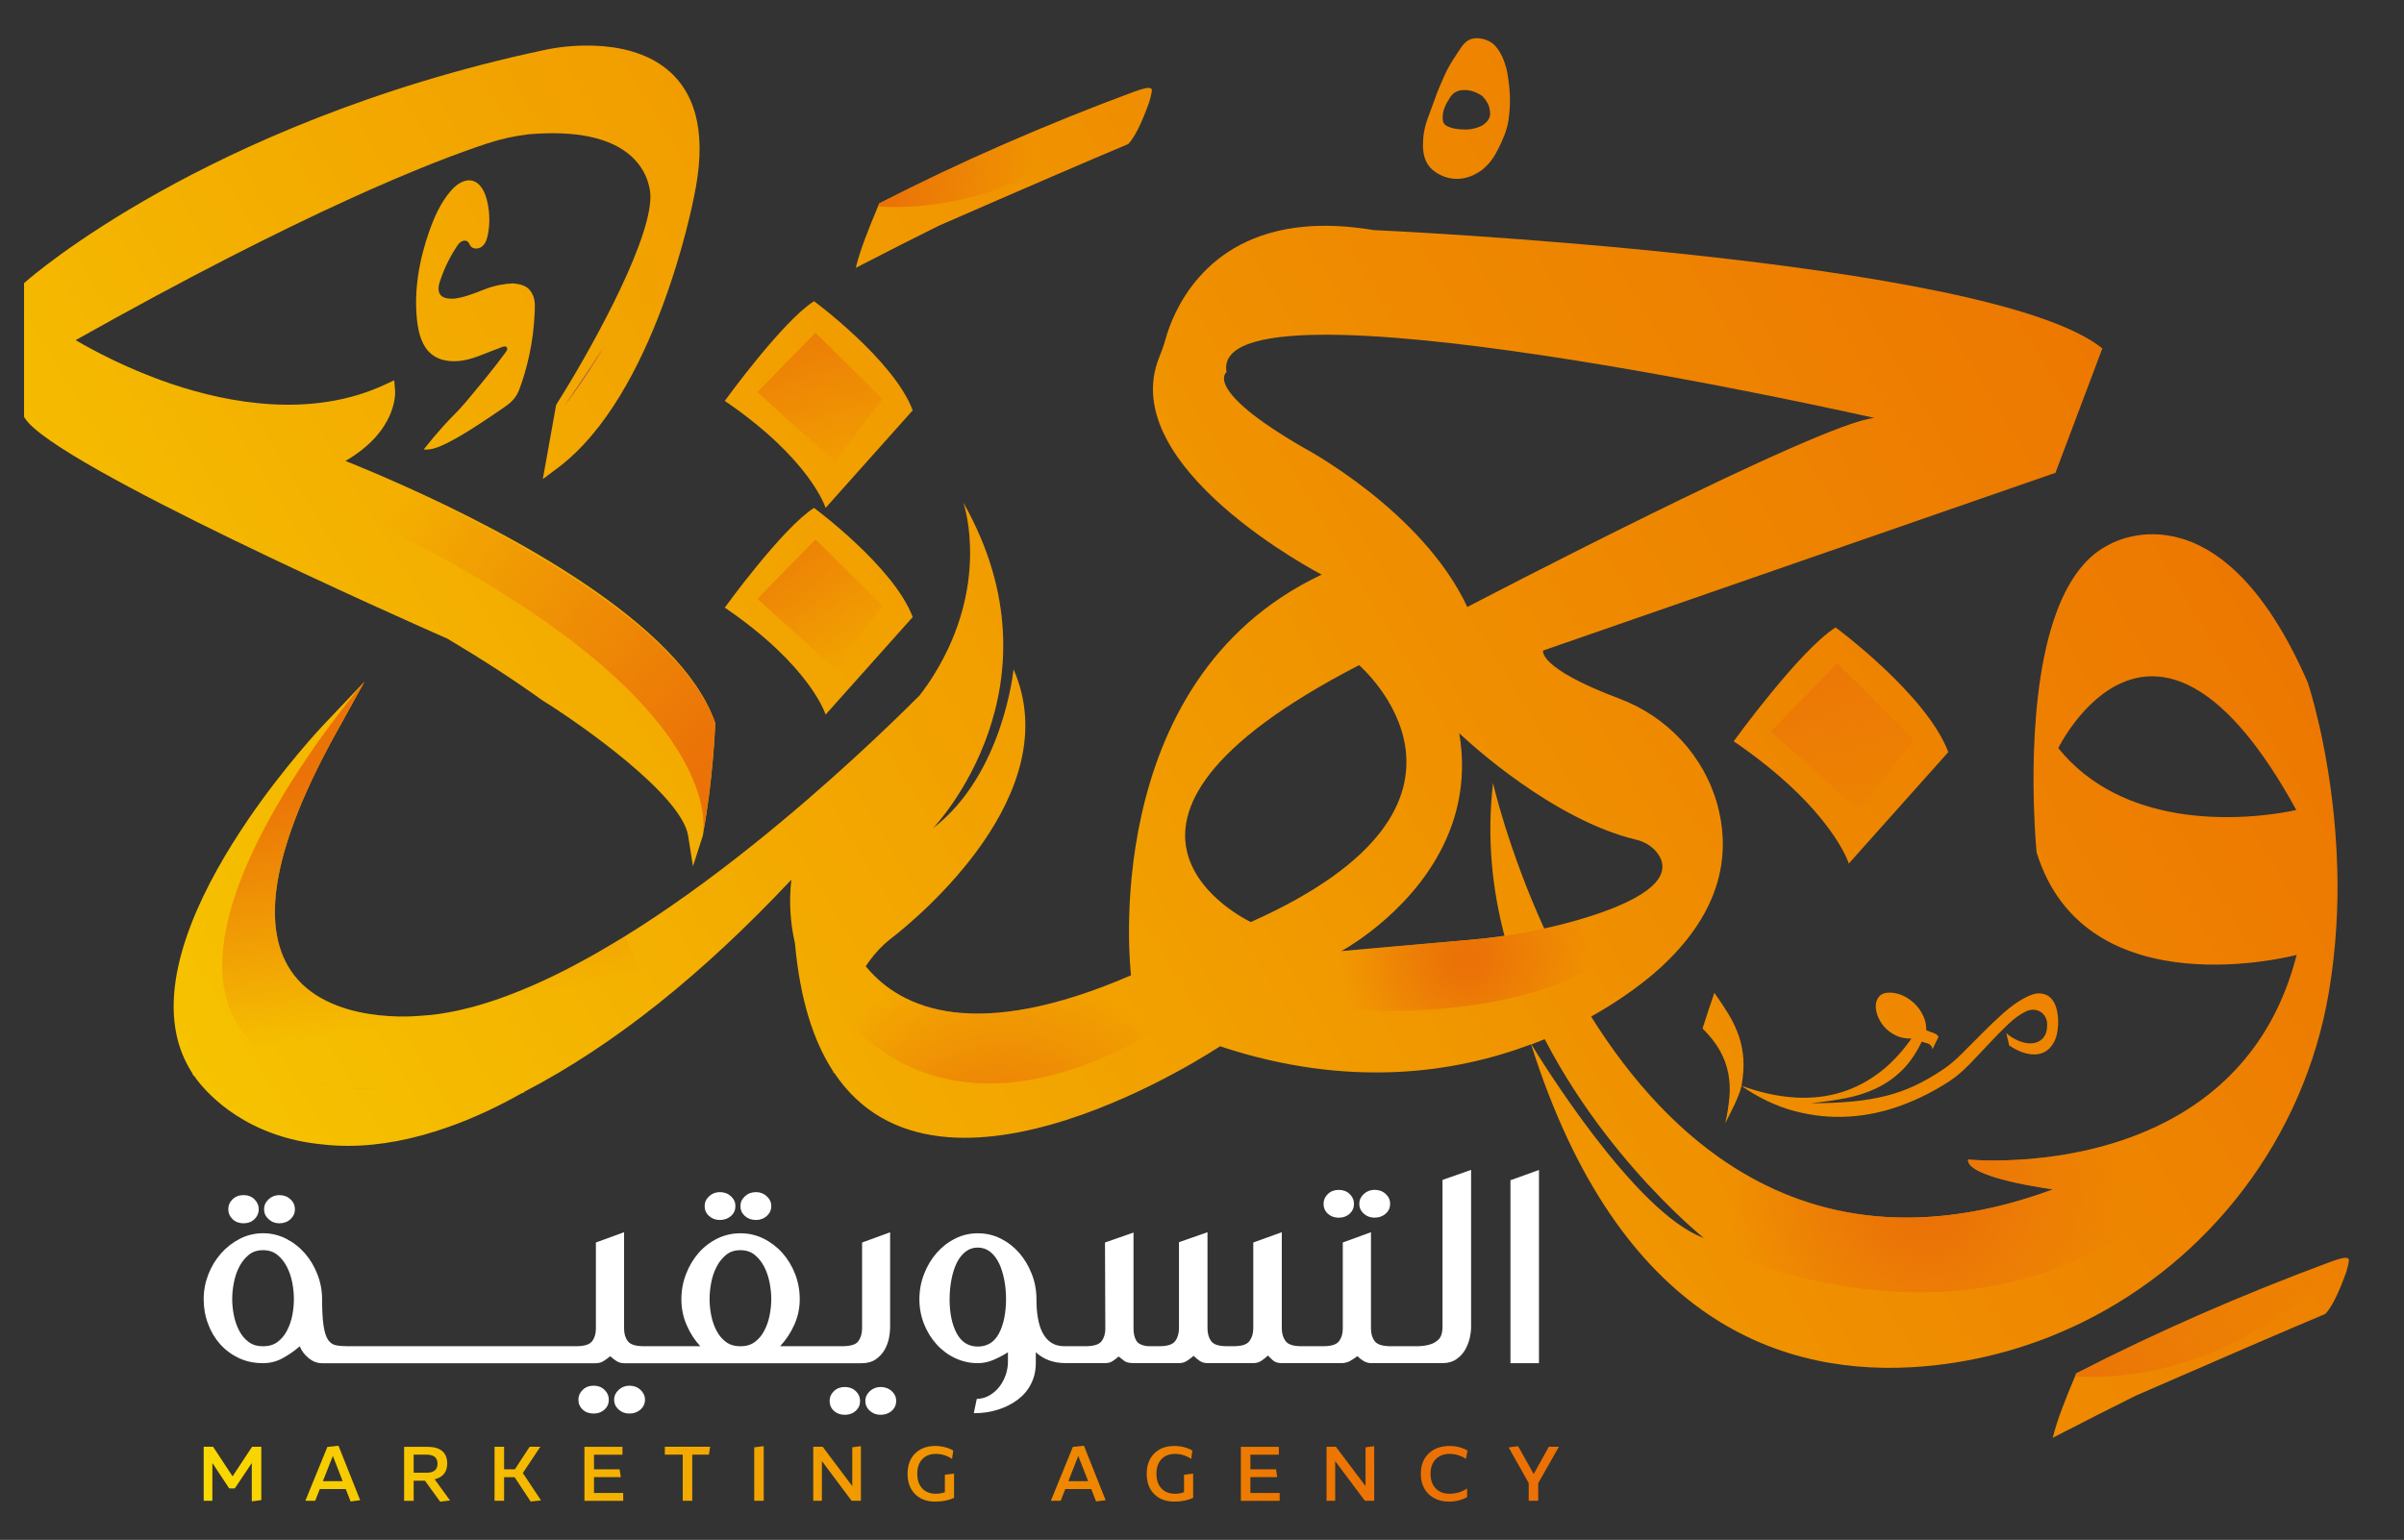 <?xml version="1.0" encoding="utf-8"?>
<!-- Generator: Adobe Illustrator 25.0.0, SVG Export Plug-In . SVG Version: 6.00 Build 0)  -->
<svg version="1.1" id="Layer_1" xmlns="http://www.w3.org/2000/svg" xmlns:xlink="http://www.w3.org/1999/xlink" x="0px" y="0px"
	 viewBox="0 0 442.6 283.6" style="enable-background:new 0 0 442.6 283.6;" xml:space="preserve">
<rect x="0" y="0" width="442.6" height="283.6" fill="#333333" stroke="none"/>
<style type="text/css">
	.st0{fill:url(#SVGID_1_);}
	.st1{fill:url(#SVGID_2_);}
	.st2{fill:url(#SVGID_3_);}
	.st3{fill:url(#SVGID_4_);}
	.st4{fill:url(#SVGID_5_);}
	.st5{fill:url(#SVGID_6_);}
	.st6{fill:url(#SVGID_7_);}
	.st7{fill:url(#SVGID_8_);}
	.st8{fill:url(#SVGID_9_);}
	.st9{fill:url(#SVGID_10_);}
	.st10{fill:url(#SVGID_11_);}
	.st11{fill:url(#SVGID_12_);}
	.st12{fill:#FFFFFF;}
	.st13{fill:#853B58;}
	.st14{fill:url(#SVGID_13_);}
	.st15{fill:url(#SVGID_14_);}
	.st16{fill:url(#SVGID_15_);}
	.st17{fill:url(#SVGID_16_);}
	.st18{fill:url(#SVGID_17_);}
	.st19{fill:url(#SVGID_18_);}
	.st20{fill:url(#SVGID_19_);}
	.st21{fill:url(#SVGID_20_);}
	.st22{fill:url(#SVGID_21_);}
	.st23{fill:url(#SVGID_22_);}
	.st24{fill:url(#SVGID_23_);}
	.st25{fill:url(#SVGID_24_);}
</style>
<g>
	<linearGradient id="SVGID_1_" gradientUnits="userSpaceOnUse" x1="-87.339" y1="197.516" x2="425.463" y2="-112.185">
		<stop  offset="0.031" style="stop-color:#F9D700"/>
		<stop  offset="0.102" style="stop-color:#F7CD00"/>
		<stop  offset="0.366" style="stop-color:#F3A900"/>
		<stop  offset="0.596" style="stop-color:#EF8C00"/>
		<stop  offset="0.78" style="stop-color:#ED7901"/>
		<stop  offset="0.895" style="stop-color:#EC7105"/>
	</linearGradient>
	<path class="st0" d="M99.84,128.97l0.08,0.05c7.04,4.38,25.58,17.4,26.77,24.9l0.89,5.62l1.75-5.42l0.05-0.2
		c0.01-0.05,0.02-0.1,0.03-0.15l0.05-0.11v-0.2c1.84-9.92,2.22-19.94,2.22-20.04l0.01-0.26l-0.09-0.24
		c-6.42-18.29-38.41-34.99-56.92-43.31c-4.7-2.12-8.61-3.73-11.07-4.72c9.58-5.57,9.15-12.59,9.13-12.9l-0.16-1.95l-1.77,0.82
		c-13.48,6.24-28.7,3.38-39.1-0.11c-8.15-2.74-14.69-6.29-17.78-8.11C55.96,39,79.42,29.8,89.73,26.41
		c2.49-0.82,5.04-1.38,7.59-1.68c8.77-0.74,15.13,0.62,18.92,4.06c3.29,2.98,3.5,6.61,3.51,7.31v0.06c0,0.02,0,0.04,0,0.05v0.07
		c0,0.22-0.01,0.45-0.03,0.71c-0.63,9.01-11.5,28.35-17.15,37.28l-0.19,0.35l-2.44,13.61l2.77-2.07
		c17.86-13.4,24.76-48.37,25.04-49.82c1.17-5.42,1.37-10.14,0.57-14.04c-0.95-4.66-3.3-8.22-6.97-10.59
		c-8.31-5.35-20.45-2.66-20.94-2.54c-32.16,6.81-56.39,18-71.06,26.19C13.43,44.26,5.23,51.45,4.89,51.75l-0.46,0.4v24.62l0.22,0.34
		c5.64,8.58,70.05,37.13,77.78,40.54C88.95,121.54,94.81,125.35,99.84,128.97z"/>
	<linearGradient id="SVGID_2_" gradientUnits="userSpaceOnUse" x1="-9.446" y1="326.489" x2="503.354" y2="16.789">
		<stop  offset="0.031" style="stop-color:#F9D700"/>
		<stop  offset="0.102" style="stop-color:#F7CD00"/>
		<stop  offset="0.366" style="stop-color:#F3A900"/>
		<stop  offset="0.596" style="stop-color:#EF8C00"/>
		<stop  offset="0.78" style="stop-color:#ED7901"/>
		<stop  offset="0.895" style="stop-color:#EC7105"/>
	</linearGradient>
	<path class="st1" d="M430.32,160.24c-0.06-2.47-0.19-4.85-0.37-7.13c-1.27-16.16-5.06-27.39-5.06-27.39
		c-16.52-37.97-36.8-25.3-36.8-25.3c-12.82,6.54-14,32.77-13.65,47.11c0.01,0.45,0.02,0.9,0.04,1.32c0.08,2.46,0.2,4.49,0.3,5.92
		c0.1,1.42,0.18,2.22,0.18,2.22c9.07,29.27,47.87,18.87,47.87,18.87c-0.04,0.16-0.08,0.32-0.12,0.48
		c-4.39,16.63-14.73,25.94-25.64,31.1c-16.71,7.91-34.73,6.11-34.73,6.11c-0.35,3.4,15.62,5.49,15.62,5.49
		c-0.42,0.15-0.85,0.31-1.27,0.46c-0.34,0.12-0.66,0.24-0.99,0.35c-0.16,0.05-0.32,0.11-0.48,0.16c-0.76,0.26-1.52,0.5-2.27,0.73
		c-0.34,0.1-0.68,0.21-1.02,0.31c-0.26,0.08-0.51,0.15-0.76,0.22c-0.43,0.12-0.86,0.24-1.29,0.36c-0.51,0.14-1.02,0.27-1.53,0.4
		c-0.36,0.09-0.72,0.18-1.08,0.26c-0.14,0.04-0.29,0.07-0.43,0.1c-0.38,0.09-0.76,0.18-1.14,0.25c-0.05,0.01-0.1,0.02-0.15,0.03
		c-0.35,0.07-0.69,0.14-1.03,0.21c-0.78,0.15-1.55,0.3-2.32,0.42c-0.77,0.13-1.53,0.24-2.29,0.34c-0.35,0.05-0.69,0.09-1.03,0.13
		c-0.04,0.01-0.07,0.01-0.1,0.01c-0.34,0.04-0.67,0.08-1,0.11c-0.66,0.07-1.32,0.13-1.98,0.18c-0.04,0.01-0.09,0.01-0.14,0.01
		c-0.28,0.02-0.56,0.04-0.84,0.05c-21.1,1.25-37.16-7.87-49.15-20.36c-4.91-5.11-9.12-10.79-12.73-16.55
		c2.24-1.25,4.21-2.5,5.92-3.66c4.94-3.37,7.56-6.02,7.56-6.02c10.51-9.99,11.91-19.93,10.1-28.01c-0.09-0.42-0.2-0.84-0.31-1.25
		c-2.45-9.02-9.24-16.29-18.03-19.6c-15.2-5.72-14.07-8.87-14.07-8.87l86.18-29.91l8.14-2.82l8.63-22.91
		c-20.53-16.66-134.19-21.8-134.19-21.8c-4.85-0.81-9.09-0.96-12.82-0.61h-0.01c-9.39,0.89-15.45,4.92-19.31,9.33l-0.01,0.01
		c-3.77,4.29-5.46,8.93-6.14,11.37c-0.31,1.11-0.69,2.2-1.13,3.26c-8.32,20.3,29.88,40.1,29.88,40.1
		c-41.65,19.63-35.1,73.79-35.1,73.79c-0.02,0.01-0.04,0.02-0.06,0.03c-28.48,12.31-42.13,6.23-48.61-1.49
		c-0.05-0.07-0.11-0.14-0.17-0.2c0-0.01,0-0.01,0-0.01c0.98-1.49,2.14-2.89,3.48-4.12c0.46-0.42,0.94-0.8,1.43-1.18
		c4.63-3.61,32.34-26.48,22.3-49.39c0,0-1.86,19.32-14.81,29.26c0.54-0.57,24.67-26.2,5.58-59.94c0.28,0.86,4.82,15.27-5.49,31.8
		c-0.8,1.28-1.66,2.51-2.58,3.7c-5.37,5.38-16.69,16.32-30.54,27.41c-8.34,6.68-16.28,12.35-23.74,16.96
		c-0.21,0.13-0.42,0.26-0.63,0.38c-0.45,0.28-0.9,0.55-1.34,0.81c-0.44,0.27-0.89,0.53-1.33,0.79c-0.44,0.26-0.88,0.52-1.32,0.77
		c-0.44,0.25-0.88,0.5-1.31,0.75c-0.32,0.18-0.65,0.36-0.97,0.54c-0.97,0.53-1.93,1.05-2.88,1.55c-0.42,0.22-0.85,0.43-1.26,0.65
		c-0.42,0.21-0.84,0.42-1.25,0.63c-0.42,0.21-0.83,0.41-1.24,0.6c-0.41,0.2-0.82,0.39-1.23,0.58c-0.49,0.23-0.99,0.46-1.47,0.67
		c-0.36,0.16-0.71,0.31-1.05,0.46c-1.47,0.64-2.92,1.22-4.33,1.75c-0.39,0.15-0.77,0.29-1.16,0.42c-0.38,0.14-0.77,0.27-1.14,0.4
		c-2.3,0.78-4.52,1.4-6.65,1.87c-0.28,0.07-0.56,0.12-0.84,0.18c-0.76,0.15-1.51,0.29-2.25,0.4c-0.2,0.03-0.4,0.06-0.59,0.09
		c-0.23,0.03-0.46,0.07-0.68,0.09c-0.16,0.02-0.33,0.04-0.49,0.06c-0.31,0.04-0.63,0.07-0.93,0.09h-0.02
		c-0.4,0.04-0.8,0.07-1.19,0.09H77.4c-0.17,0.02-17.07,1.85-23.86-8.32c-5.79-8.65-2.98-23.4,8.36-43.82l1.03-1.86
		c0.01-0.01,0.01-0.01,0.01-0.01l2.45-4.43l1.7-3.07l-7.37,7.77c-0.66,0.69-7.33,7.8-13.97,17.51c-0.01,0.01-0.01,0.01-0.01,0.02
		c-7.95,11.65-15.85,27.03-13.27,39.58c0.51,2.47,1.43,4.83,2.83,7.04c0.06,0.09,0.11,0.18,0.17,0.26v0.16l0.31,0.3
		c0.84,1.24,6.52,9.06,18.8,11.81c1.52,0.34,3.13,0.6,4.85,0.76c1.52,0.18,3.07,0.26,4.65,0.26c5.82,0,12.07-1.18,18.64-3.53
		c0.05-0.01,0.12-0.03,0.19-0.07c4.31-1.54,8.76-3.6,13.23-6.14l0.2-0.01l0.25-0.24c8.2-4.26,16.44-9.7,24.72-16.29
		c8.1-6.47,16.24-14.06,24.38-22.73c-0.44,3.87-0.23,7.82,0.67,11.69c0.93,10.42,3.43,18.07,7.01,23.56l0.15,0.5
		c0,0,0.01-0.09,0.01-0.26c0,0,0,0,0.01,0c19.69,29.65,71.08-4.82,71.08-4.82c11.82,3.92,22.6,5.15,32.18,4.75
		c9.64-0.4,18.06-2.46,25.09-5.11c16.21,51.3,46.6,61.53,72.4,59.3c10.28-0.89,20.05-3.68,28.94-8.03
		c23.53-11.49,40.96-33.9,45.53-60.82c0.68-4.03,1.12-8,1.36-11.84C430.36,167.27,430.41,163.68,430.32,160.24z M298.3,153.82
		c0.98,0.32,1.97,0.59,2.95,0.83c1.47,0.35,2.82,1.13,3.77,2.31c1.77,2.19,2.4,5.92-7.27,9.97c-1.55,0.65-3.37,1.31-5.5,1.98
		c-0.28,0.09-0.57,0.18-0.86,0.26c-0.37,0.11-0.75,0.23-1.15,0.34c-0.07,0.02-0.15,0.04-0.22,0.06c-0.94,0.27-1.9,0.52-2.85,0.76
		c-0.48,0.12-0.96,0.24-1.43,0.35c-0.48,0.11-0.96,0.22-1.44,0.32c-6.71-14.75-9.42-26.8-9.42-26.8
		c-1.16,9.99-0.18,19.44,2.11,28.14c-0.52,0.08-1.04,0.15-1.57,0.22c-0.52,0.07-1.04,0.13-1.57,0.19c-0.41,0.05-0.82,0.09-1.23,0.14
		c-0.64,0.07-1.27,0.13-1.91,0.19l-18.69,1.63l-5.08,0.45l0.07-0.03c0.02-0.01,0.05-0.03,0.09-0.05c0.25-0.14,0.81-0.46,1.58-0.95
		l0.01-0.01c0.91-0.58,2.13-1.41,3.52-2.47c7.39-5.65,19.62-18.05,16.45-36.63C268.66,135.04,283.09,148.93,298.3,153.82z
		 M239.81,82.34c-18.45-10.71-13.99-13.8-13.99-13.8c-3.57-19.45,119.31,8.44,119.31,8.44c-9.52,0.59-74.98,34.81-74.98,34.81
		C261.82,93.94,239.81,82.34,239.81,82.34z M250.22,122.5c0,0,29.46,25.29-19.93,47.31C230.29,169.81,192.63,152.23,250.22,122.5z
		 M281.95,192.35c0.84-0.32,1.65-0.64,2.45-0.97c6.74,13.01,15.46,23.22,21.64,29.51c2.83,2.9,5.13,4.96,6.44,6.09
		c0.71,0.62,1.13,0.96,1.19,1.01C300.99,223.38,283.44,194.8,281.95,192.35z M400.77,149.75c-0.01,0-0.02-0.01-0.03-0.01
		c-7.68-1.31-15.85-4.61-21.79-11.96c0,0,17.65-36.31,43.82,11.39c0,0-6.76,1.64-15.42,1.26
		C405.24,150.34,403.03,150.13,400.77,149.75z"/>
	<linearGradient id="SVGID_3_" gradientUnits="userSpaceOnUse" x1="-61.246" y1="240.721" x2="451.556" y2="-68.98">
		<stop  offset="0.031" style="stop-color:#F9D700"/>
		<stop  offset="0.102" style="stop-color:#F7CD00"/>
		<stop  offset="0.366" style="stop-color:#F3A900"/>
		<stop  offset="0.596" style="stop-color:#EF8C00"/>
		<stop  offset="0.78" style="stop-color:#ED7901"/>
		<stop  offset="0.895" style="stop-color:#EC7105"/>
	</linearGradient>
	<path class="st2" d="M152,131.61l16.04-17.97c-3.48-9.28-18.17-20.1-18.17-20.1c-5.8,3.67-16.43,18.36-16.43,18.36
		C149.3,122.72,152,131.61,152,131.61z"/>
	<linearGradient id="SVGID_4_" gradientUnits="userSpaceOnUse" x1="-78.093" y1="212.826" x2="434.709" y2="-96.876">
		<stop  offset="0.031" style="stop-color:#F9D700"/>
		<stop  offset="0.102" style="stop-color:#F7CD00"/>
		<stop  offset="0.366" style="stop-color:#F3A900"/>
		<stop  offset="0.596" style="stop-color:#EF8C00"/>
		<stop  offset="0.78" style="stop-color:#ED7901"/>
		<stop  offset="0.895" style="stop-color:#EC7105"/>
	</linearGradient>
	<path class="st3" d="M152,93.54l16.04-17.97c-3.48-9.28-18.17-20.1-18.17-20.1c-5.8,3.67-16.43,18.36-16.43,18.36
		C149.3,84.65,152,93.54,152,93.54z"/>
	<linearGradient id="SVGID_5_" gradientUnits="userSpaceOnUse" x1="1.350390e-03" y1="342.134" x2="512.804" y2="32.433">
		<stop  offset="0.031" style="stop-color:#F9D700"/>
		<stop  offset="0.102" style="stop-color:#F7CD00"/>
		<stop  offset="0.366" style="stop-color:#F3A900"/>
		<stop  offset="0.596" style="stop-color:#EF8C00"/>
		<stop  offset="0.78" style="stop-color:#ED7901"/>
		<stop  offset="0.895" style="stop-color:#EC7105"/>
	</linearGradient>
	<path class="st4" d="M340.38,159.04l18.32-20.53c-3.97-10.59-20.75-22.96-20.75-22.96c-6.62,4.19-18.76,20.97-18.76,20.97
		C337.29,148.89,340.38,159.04,340.38,159.04z"/>
	<linearGradient id="SVGID_6_" gradientUnits="userSpaceOnUse" x1="-70.248" y1="225.839" x2="442.569" y2="-83.871">
		<stop  offset="0.031" style="stop-color:#F9D700"/>
		<stop  offset="0.102" style="stop-color:#F7CD00"/>
		<stop  offset="0.366" style="stop-color:#F3A900"/>
		<stop  offset="0.596" style="stop-color:#EF8C00"/>
		<stop  offset="0.78" style="stop-color:#ED7901"/>
		<stop  offset="0.895" style="stop-color:#EC7105"/>
	</linearGradient>
	<path class="st5" d="M277.87,15.99c-0.05-0.55-0.13-1.1-0.21-1.65c-0.08-0.56-0.15-1.12-0.3-1.67c-0.23-0.82-0.49-1.65-0.88-2.42
		c-0.43-0.86-0.96-1.71-1.74-2.3c-0.72-0.54-1.62-0.83-2.51-0.9c-0.55-0.04-1.12,0.01-1.62,0.23c-1.13,0.49-1.77,1.73-2.42,2.7
		c-0.85,1.26-1.67,2.58-2.27,3.98c-0.45,1.05-0.94,2.08-1.34,3.15c-0.58,1.58-1.16,3.17-1.74,4.75c-0.59,1.6-0.86,3.19-0.86,4.9
		c0,2.18,0.72,3.61,1.71,4.47c1,0.88,2.66,1.71,4.48,1.71s3.25-0.63,4.66-1.62c1.51-1.24,2.25-2.39,2.98-3.85
		c0.86-1.71,1.63-3.42,1.92-5.33C278.03,20.12,278.09,18.04,277.87,15.99z M272.89,23.12c-0.73,0.37-1.82,0.73-2.91,0.73
		c-0.73,0-1.82,0-2.91-0.36c-1.09-0.37-1.46-0.73-1.46-1.82c0-1.09,0.37-2.18,1.09-3.27c0.73-1.46,1.82-1.82,2.91-1.82
		s2.18,0.36,3.27,1.09c1.09,1.09,1.46,2.18,1.46,3.27C274.35,21.66,273.98,22.39,272.89,23.12z"/>
	<linearGradient id="SVGID_7_" gradientUnits="userSpaceOnUse" x1="66.394" y1="452.067" x2="579.196" y2="142.366">
		<stop  offset="0.031" style="stop-color:#F9D700"/>
		<stop  offset="0.102" style="stop-color:#F7CD00"/>
		<stop  offset="0.366" style="stop-color:#F3A900"/>
		<stop  offset="0.596" style="stop-color:#EF8C00"/>
		<stop  offset="0.78" style="stop-color:#ED7901"/>
		<stop  offset="0.895" style="stop-color:#EC7105"/>
	</linearGradient>
	<path class="st6" d="M432.2,231.73c-0.23-0.23-1.37,0-3.19,0.68c-15.97,5.93-31.7,12.77-46.75,20.52
		c-0.08,0.19-0.16,0.38-0.24,0.57h0c-1.72,4.11-3.22,7.8-4.09,11.29c6.16-3.19,11.18-5.7,15.28-7.75
		c16.19-7.07,27.82-12.08,34.89-15.05c1.14-1.14,2.51-3.88,3.88-7.75C432.43,232.64,432.66,231.73,432.2,231.73z"/>
	<linearGradient id="SVGID_8_" gradientUnits="userSpaceOnUse" x1="-87.854" y1="196.665" x2="424.949" y2="-113.037">
		<stop  offset="0.031" style="stop-color:#F9D700"/>
		<stop  offset="0.102" style="stop-color:#F7CD00"/>
		<stop  offset="0.366" style="stop-color:#F3A900"/>
		<stop  offset="0.596" style="stop-color:#EF8C00"/>
		<stop  offset="0.78" style="stop-color:#ED7901"/>
		<stop  offset="0.895" style="stop-color:#EC7105"/>
	</linearGradient>
	<path class="st7" d="M207.71,26.53c1.14-1.14,2.51-3.88,3.88-7.75c0.45-1.6,0.68-2.51,0.23-2.51c-0.23-0.23-1.37,0-3.19,0.68
		c-15.97,5.93-31.7,12.77-46.75,20.52c-0.08,0.19-0.16,0.38-0.24,0.57h0c-1.72,4.11-3.22,7.8-4.09,11.29
		c6.16-3.19,11.18-5.7,15.28-7.75C189.01,34.51,200.64,29.5,207.71,26.53z"/>
	<linearGradient id="SVGID_9_" gradientUnits="userSpaceOnUse" x1="28.584" y1="389.462" x2="541.387" y2="79.761">
		<stop  offset="0.031" style="stop-color:#F9D700"/>
		<stop  offset="0.102" style="stop-color:#F7CD00"/>
		<stop  offset="0.366" style="stop-color:#F3A900"/>
		<stop  offset="0.596" style="stop-color:#EF8C00"/>
		<stop  offset="0.78" style="stop-color:#ED7901"/>
		<stop  offset="0.895" style="stop-color:#EC7105"/>
	</linearGradient>
	<path class="st8" d="M376.02,191.32c-0.54,0.51-1.18,0.78-1.94,0.83c-0.75,0.05-1.55-0.1-2.39-0.45c-0.84-0.35-1.61-0.82-2.31-1.42
		c0.08,0.37,0.16,0.74,0.26,1.11c0.1,0.37,0.19,0.75,0.26,1.14c1.15,0.78,2.26,1.29,3.31,1.52c1.05,0.23,1.99,0.19,2.8-0.12
		c0.81-0.31,1.49-0.9,2.01-1.76c0.53-0.86,0.83-2,0.9-3.4c0.05-0.97-0.03-1.89-0.23-2.76c-0.2-0.87-0.55-1.58-1.03-2.12
		c-0.49-0.54-1.14-0.85-1.96-0.93c-0.82-0.08-1.81,0.2-2.99,0.85c-1.25,0.67-2.53,1.58-3.82,2.73c-1.29,1.15-2.58,2.37-3.86,3.66
		c-1.28,1.29-2.54,2.56-3.78,3.8c-1.24,1.24-2.46,2.27-3.67,3.07c-1.71,1.13-3.37,2.08-5,2.85c-1.63,0.77-3.38,1.4-5.25,1.88
		c-1.87,0.48-3.93,0.83-6.19,1.05c-2.26,0.22-4.85,0.33-7.79,0.33c2.33-0.23,4.52-0.55,6.56-0.95c2.04-0.4,3.92-1.02,5.64-1.85
		c1.72-0.83,3.27-1.92,4.65-3.28c1.38-1.36,2.58-3.11,3.61-5.25c0.25,0.09,0.49,0.16,0.71,0.21c0.23,0.05,0.42,0.11,0.58,0.19
		c0.16,0.08,0.31,0.2,0.43,0.35c0.13,0.15,0.21,0.36,0.26,0.64c0.2-0.39,0.39-0.78,0.56-1.16c0.18-0.38,0.36-0.75,0.56-1.12
		c-0.2-0.35-0.53-0.59-0.98-0.74c-0.45-0.15-0.88-0.3-1.28-0.47c0.02-0.92-0.16-1.8-0.55-2.64c-0.39-0.84-0.9-1.58-1.54-2.21
		c-0.64-0.63-1.37-1.14-2.18-1.52c-0.82-0.38-1.65-0.57-2.5-0.57c-0.83,0-1.44,0.21-1.84,0.64c-0.4,0.43-0.63,0.96-0.68,1.59
		c-0.05,0.63,0.06,1.32,0.34,2.06c0.28,0.74,0.7,1.42,1.26,2.06c0.56,0.63,1.27,1.15,2.11,1.55c0.84,0.4,1.79,0.59,2.84,0.57
		c-1.93,2.74-4.06,4.95-6.38,6.61c-2.32,1.67-4.8,2.85-7.45,3.54c-2.65,0.69-5.44,0.9-8.37,0.64c-2.93-0.26-5.98-0.97-9.14-2.12
		c3.16,2.21,6.4,3.76,9.72,4.65c3.32,0.89,6.63,1.24,9.91,1.05c3.28-0.18,6.51-0.85,9.69-2c3.17-1.15,6.21-2.68,9.12-4.59
		c1.18-0.78,2.37-1.8,3.57-3.04c1.2-1.24,2.4-2.5,3.59-3.78c1.19-1.28,2.36-2.47,3.52-3.57c1.15-1.11,2.27-1.91,3.35-2.42
		c0.5-0.23,1-0.32,1.49-0.28c0.49,0.05,0.91,0.2,1.28,0.47c0.36,0.26,0.65,0.62,0.85,1.05c0.2,0.44,0.28,0.93,0.23,1.49
		C376.86,190.01,376.55,190.81,376.02,191.32z"/>
	<linearGradient id="SVGID_10_" gradientUnits="userSpaceOnUse" x1="19.455" y1="374.346" x2="532.257" y2="64.644">
		<stop  offset="0.031" style="stop-color:#F9D700"/>
		<stop  offset="0.102" style="stop-color:#F7CD00"/>
		<stop  offset="0.366" style="stop-color:#F3A900"/>
		<stop  offset="0.596" style="stop-color:#EF8C00"/>
		<stop  offset="0.78" style="stop-color:#ED7901"/>
		<stop  offset="0.895" style="stop-color:#EC7105"/>
	</linearGradient>
	<path class="st9" d="M320.97,194.99c-0.1-1.46-0.38-2.85-0.83-4.18c-0.45-1.32-1.06-2.62-1.82-3.9c-0.77-1.28-1.66-2.63-2.69-4.06
		c-0.38,1.11-0.75,2.2-1.11,3.28c-0.36,1.08-0.72,2.18-1.07,3.28c1.38,1.36,2.44,2.72,3.2,4.08c0.75,1.36,1.27,2.75,1.54,4.18
		c0.28,1.43,0.34,2.9,0.21,4.42c-0.14,1.52-0.39,3.12-0.77,4.8c0.23-0.48,0.49-1.02,0.81-1.62c0.31-0.6,0.61-1.21,0.9-1.83
		c0.29-0.62,0.55-1.24,0.79-1.85c0.24-0.61,0.41-1.17,0.51-1.68C320.96,198.1,321.07,196.46,320.97,194.99z"/>
	<linearGradient id="SVGID_11_" gradientUnits="userSpaceOnUse" x1="-103.549" y1="170.675" x2="409.253" y2="-139.026">
		<stop  offset="0.031" style="stop-color:#F9D700"/>
		<stop  offset="0.102" style="stop-color:#F7CD00"/>
		<stop  offset="0.366" style="stop-color:#F3A900"/>
		<stop  offset="0.596" style="stop-color:#EF8C00"/>
		<stop  offset="0.78" style="stop-color:#ED7901"/>
		<stop  offset="0.895" style="stop-color:#EC7105"/>
	</linearGradient>
	<path class="st10" d="M93.05,64.94c-0.02,0.03-0.05,0.06-0.07,0.1c-2.34,3.17-4.85,6.17-7.38,9.19c-1.2,1.43-2.6,2.71-3.85,4.1
		c-1.3,1.44-2.55,2.92-3.75,4.45c1.48,0.14,2.89-0.48,4.19-1.12c1.99-0.98,3.88-2.16,5.75-3.37c1.67-1.08,3.32-2.19,4.95-3.32
		c1.31-0.91,2.19-1.79,2.74-3.3c0.34-0.92,0.65-1.85,0.93-2.8c0.72-2.42,1.24-4.89,1.55-7.39c0.16-1.25,0.26-2.51,0.32-3.76
		c0.04-1.06,0.14-2.19-0.26-3.21c-0.65-1.65-1.79-2.15-3.76-2.32c-1.4,0.07-3.2,0.31-5.26,1.12c-2.06,0.81-3.7,1.46-5.51,1.69
		c-1.2,0.06-2.68-0.05-2.88-1.52c-0.09-0.63,0.09-1.26,0.3-1.86c0.73-2.18,1.74-4.26,3-6.17c0.24-0.37,0.51-0.75,0.89-0.97
		c0.39-0.22,0.92-0.23,1.23,0.09c0.19,0.19,0.26,0.47,0.41,0.69c0.46,0.69,1.56,0.65,2.19,0.11c0.63-0.53,0.89-1.38,1.05-2.19
		c0.42-2.18,0.33-4.46-0.26-6.6c-0.4-1.42-1.2-2.95-2.63-3.3c-1.49-0.36-2.95,0.72-3.95,1.88c-1.85,2.15-3.03,4.79-3.97,7.46
		c-1.86,5.29-2.86,10.96-2.22,16.53c0.26,2.24,0.88,4.63,2.62,6.06c1.8,1.47,4.39,1.56,6.65,1.01c1.32-0.32,2.58-0.83,3.84-1.33
		c0.63-0.25,1.26-0.51,1.9-0.73c0.32-0.11,1.17-0.58,1.46-0.24c0.12,0.14,0.14,0.36,0.08,0.54C93.28,64.63,93.16,64.79,93.05,64.94z
		"/>
</g>
<g>
	<linearGradient id="SVGID_12_" gradientUnits="userSpaceOnUse" x1="35.826" y1="284.211" x2="287.523" y2="258.367">
		<stop  offset="0.031" style="stop-color:#F9D700"/>
		<stop  offset="0.102" style="stop-color:#F7CD00"/>
		<stop  offset="0.366" style="stop-color:#F3A900"/>
		<stop  offset="0.596" style="stop-color:#EF8C00"/>
		<stop  offset="0.78" style="stop-color:#ED7901"/>
		<stop  offset="0.895" style="stop-color:#EC7105"/>
	</linearGradient>
	<path class="st11" d="M46.41,266.45l-3.59,5.44l-2.24-3.4v-0.01l-1.35-2.04h-1.73v9.95h1.6v-6.95l0.31,0.46l2.79,4.22h1.03
		l3.13-4.68v7.06l1.75-0.23v-9.83H46.41z M62.32,266.26l-2.05,0.22l-4.05,9.92h1.81l0.85-2.16h4.78l0.89,2.28l1.76-0.23
		L62.32,266.26z M59.45,272.78l1.83-4.65l1.81,4.65H59.45z M80.02,272.43c0.74-0.16,1.31-0.49,1.72-0.99c0.4-0.49,0.6-1.13,0.6-1.88
		c0-1.02-0.3-1.79-0.91-2.31c-0.61-0.53-1.51-0.79-2.7-0.79H74.4v9.95h1.76v-3.71h2.08l2.8,3.86l1.82-0.22L80.02,272.43z
		 M76.16,271.23v-3.33h2.38c1.33,0,2.01,0.55,2.01,1.65c0,1.12-0.67,1.68-2.01,1.68H76.16z M96.26,271.28l3.16-4.74l0.06-0.09h-1.97
		l-2.71,4.15h-1.99v-4.15h-1.76v9.95h1.76v-4.35h1.94l2.96,4.49l1.9-0.22L96.26,271.28z M109.36,274.95v-2.91h4.94l-0.22-1.44h-4.72
		v-2.69h5.24v-1.45h-7v9.95h7.14v-1.45H109.36z M122.4,266.45v1.45h3.3v8.5h1.75v-8.5h3.07l0.22-1.45H122.4z M138.86,266.55v9.84
		h1.75v-10.06L138.86,266.55z M156.91,266.55v7.14l-3.6-4.79l-1.85-2.46h-1.73v9.95h1.59v-7.32l1.84,2.47l3.63,4.85h1.71v-10.06
		L156.91,266.55z M173.96,271.6v3.21c-0.47,0.19-1.03,0.29-1.68,0.29c-1.02,0-1.85-0.32-2.47-0.97c-0.62-0.65-0.93-1.55-0.93-2.7
		c0-1.15,0.31-2.05,0.93-2.7c0.62-0.65,1.44-0.97,2.47-0.97c1.08,0,2.08,0.31,3,0.92l0.22-1.54c-0.97-0.55-2.08-0.84-3.33-0.84
		c-1.54,0-2.77,0.47-3.7,1.39c-0.92,0.93-1.38,2.17-1.38,3.74c0,1.56,0.46,2.8,1.38,3.73c0.92,0.92,2.15,1.39,3.7,1.39
		c1.36,0,2.53-0.24,3.48-0.7v-4.46L173.96,271.6z M199.57,266.26l-2.05,0.22l-4.05,9.92h1.81l0.85-2.16h4.78l0.89,2.28l1.76-0.23
		L199.57,266.26z M196.7,272.78l1.82-4.65l1.82,4.65H196.7z M217.99,271.6v3.21c-0.47,0.19-1.03,0.29-1.68,0.29
		c-1.03,0-1.85-0.32-2.47-0.97c-0.62-0.65-0.93-1.55-0.93-2.7c0-1.15,0.31-2.05,0.93-2.7c0.62-0.65,1.44-0.97,2.47-0.97
		c1.08,0,2.08,0.31,3,0.92l0.22-1.54c-0.97-0.55-2.08-0.84-3.34-0.84c-1.54,0-2.77,0.47-3.69,1.39c-0.92,0.93-1.38,2.17-1.38,3.74
		c0,1.56,0.46,2.8,1.38,3.73c0.92,0.92,2.15,1.39,3.69,1.39c1.37,0,2.53-0.24,3.48-0.7v-4.46L217.99,271.6z M230.21,274.95v-2.91
		h4.94l-0.22-1.44h-4.72v-2.69h5.24v-1.45h-6.99v9.95h7.14v-1.45H230.21z M251.41,266.55v7.14l-5.46-7.24h-1.72v9.95h1.59v-7.32
		l5.47,7.32h1.71v-10.06L251.41,266.55z M264.33,274.12c-0.63-0.65-0.95-1.55-0.95-2.69c0-1.15,0.32-2.05,0.96-2.7
		c0.64-0.65,1.49-0.97,2.55-0.97c1.09,0,2.08,0.31,3.01,0.92l0.29-1.54c-0.97-0.55-2.08-0.84-3.34-0.84c-1.58,0-2.85,0.47-3.82,1.39
		c-0.96,0.93-1.44,2.17-1.44,3.74c0,1.56,0.48,2.8,1.44,3.73c0.96,0.92,2.21,1.39,3.75,1.39c1.23,0,2.34-0.28,3.33-0.84v-1.58
		c-0.94,0.64-2.04,0.97-3.29,0.97C265.8,275.1,264.97,274.77,264.33,274.12z M285.15,266.45l-2.78,5.02l-2.87-5.13l-1.75,0.22
		l3.7,6.56v3.28h1.75v-3.25l3.81-6.7H285.15z"/>
</g>
<g>
	<path class="st12" d="M44.84,225.29c0.81,0,1.48-0.25,2.01-0.76c0.52-0.51,0.79-1.11,0.79-1.8c0-0.73-0.27-1.35-0.79-1.86
		c-0.53-0.51-1.2-0.77-2.01-0.77c-0.82,0-1.49,0.26-2.02,0.77c-0.53,0.51-0.79,1.13-0.79,1.86c0,0.69,0.26,1.29,0.79,1.8
		C43.35,225.04,44.02,225.29,44.84,225.29z"/>
	<path class="st12" d="M51.43,225.29c0.81,0,1.5-0.25,2.05-0.76c0.55-0.51,0.82-1.11,0.82-1.8c0-0.73-0.27-1.35-0.82-1.86
		c-0.55-0.51-1.23-0.77-2.05-0.77c-0.77,0-1.43,0.26-1.98,0.77c-0.55,0.51-0.83,1.13-0.83,1.86c0,0.69,0.27,1.29,0.83,1.8
		C50,225.04,50.66,225.29,51.43,225.29z"/>
	<path class="st12" d="M109.29,255.2c-0.82,0-1.49,0.26-2.01,0.77c-0.53,0.51-0.79,1.11-0.79,1.8c0,0.73,0.26,1.34,0.79,1.83
		c0.52,0.49,1.2,0.73,2.01,0.73c0.81,0,1.48-0.25,2.01-0.73c0.53-0.49,0.79-1.1,0.79-1.83c0-0.69-0.26-1.29-0.79-1.8
		C110.77,255.45,110.1,255.2,109.29,255.2z"/>
	<path class="st12" d="M115.88,255.2c-0.77,0-1.44,0.26-1.98,0.77c-0.55,0.51-0.83,1.11-0.83,1.8c0,0.73,0.28,1.34,0.83,1.83
		c0.55,0.49,1.21,0.73,1.98,0.73c0.81,0,1.49-0.25,2.04-0.73c0.55-0.49,0.83-1.1,0.83-1.83c0-0.69-0.28-1.29-0.83-1.8
		C117.37,255.45,116.69,255.2,115.88,255.2z"/>
	<path class="st12" d="M130.55,223.95c0.55,0.49,1.21,0.73,1.98,0.73c0.81,0,1.49-0.25,2.05-0.73c0.55-0.49,0.82-1.1,0.82-1.83
		c0-0.69-0.27-1.29-0.82-1.8c-0.55-0.51-1.23-0.77-2.05-0.77c-0.78,0-1.43,0.26-1.98,0.77c-0.55,0.51-0.82,1.11-0.82,1.8
		C129.73,222.85,130,223.46,130.55,223.95z"/>
	<path class="st12" d="M137.14,223.95c0.55,0.49,1.23,0.73,2.05,0.73c0.77,0,1.43-0.25,1.98-0.73c0.55-0.49,0.83-1.1,0.83-1.83
		c0-0.69-0.27-1.29-0.83-1.8c-0.55-0.51-1.21-0.77-1.98-0.77c-0.82,0-1.5,0.26-2.05,0.77c-0.55,0.51-0.82,1.11-0.82,1.8
		C136.32,222.85,136.6,223.46,137.14,223.95z"/>
	<path class="st12" d="M155.55,255.44c-0.82,0-1.49,0.26-2.02,0.76c-0.53,0.51-0.79,1.11-0.79,1.8c0,0.73,0.26,1.34,0.79,1.83
		c0.53,0.49,1.2,0.73,2.02,0.73c0.81,0,1.48-0.25,2.01-0.73c0.53-0.49,0.79-1.1,0.79-1.83c0-0.69-0.26-1.29-0.79-1.8
		C157.03,255.7,156.36,255.44,155.55,255.44z"/>
	<path class="st12" d="M158.72,228.83v15.81c0,0.93-0.23,1.72-0.68,2.35c-0.41,0.58-1.27,0.88-2.58,0.93
		c-0.13,0.01-0.26,0.01-0.41,0.01h-11.42c1.06-1.14,1.93-2.44,2.6-3.93c0.67-1.48,1.01-3.06,1.01-4.73c0-1.63-0.29-3.18-0.85-4.64
		c-0.57-1.47-1.36-2.76-2.35-3.88c-1-1.12-2.16-2-3.48-2.65c-1.32-0.65-2.74-0.97-4.24-0.97c-1.51,0-2.92,0.32-4.25,0.97
		c-1.32,0.65-2.47,1.53-3.45,2.65c-0.97,1.12-1.75,2.41-2.31,3.88c-0.57,1.46-0.86,3.01-0.86,4.64c0,1.71,0.33,3.31,0.98,4.79
		c0.65,1.49,1.48,2.78,2.5,3.87h-10.37c-1.51,0-2.49-0.3-2.96-0.91c-0.47-0.61-0.7-1.38-0.7-2.32v-17.76l-5.19,1.89v15.87
		c0,0.93-0.23,1.71-0.7,2.32c-0.47,0.61-1.44,0.91-2.91,0.91H63.94c-0.82,0-1.52-0.06-2.11-0.18c-0.56-0.12-1.01-0.42-1.37-0.92
		c-0.02-0.03-0.04-0.05-0.07-0.09c-0.37-0.55-0.64-1.41-0.82-2.59c-0.18-1.18-0.27-2.81-0.27-4.88c0-1.59-0.29-3.11-0.86-4.58
		c-0.57-1.47-1.34-2.76-2.31-3.87c-0.98-1.12-2.13-2.02-3.45-2.69c-1.32-0.67-2.74-1.01-4.25-1.01c-1.5,0-2.92,0.34-4.24,1.01
		c-1.32,0.67-2.48,1.57-3.48,2.69c-0.99,1.12-1.78,2.41-2.35,3.87c-0.57,1.47-0.86,2.99-0.86,4.58c0,1.59,0.26,3.09,0.8,4.52
		c0.52,1.43,1.27,2.68,2.22,3.75c0.96,1.08,2.11,1.93,3.45,2.57c1.34,0.63,2.82,0.94,4.45,0.94c1.31,0,2.53-0.31,3.66-0.94
		c1.14-0.63,2.18-1.35,3.11-2.17c0.32,0.82,0.86,1.54,1.62,2.17c0.05,0.04,0.1,0.08,0.15,0.12c0.71,0.55,1.51,0.83,2.38,0.83h50.29
		c0.57,0,1.07-0.13,1.49-0.4c0.43-0.26,0.81-0.54,1.13-0.82l0.12-0.06l0.06,0.06c0.32,0.29,0.68,0.56,1.07,0.82
		c0.39,0.26,0.87,0.4,1.44,0.4h43.69c1.06,0,1.93-0.25,2.63-0.73c0.69-0.49,1.23-1.08,1.62-1.77c0.38-0.69,0.65-1.41,0.79-2.14
		c0.14-0.73,0.21-1.35,0.21-1.83v-17.64L158.72,228.83z M53.81,242.26c-0.2,1.02-0.53,1.96-0.98,2.81
		c-0.45,0.86-1.02,1.55-1.74,2.08c-0.71,0.53-1.6,0.79-2.66,0.79c-1.06,0-1.94-0.26-2.65-0.79c-0.71-0.53-1.3-1.22-1.74-2.08
		c-0.45-0.85-0.77-1.79-0.98-2.81c-0.2-1.02-0.31-2.01-0.31-2.99c0-0.98,0.1-1.99,0.31-3.05c0.2-1.06,0.53-2.02,0.98-2.9
		c0.44-0.88,1.03-1.61,1.74-2.2c0.71-0.59,1.59-0.88,2.65-0.88c1.06,0,1.95,0.3,2.66,0.88c0.71,0.59,1.29,1.32,1.74,2.2
		c0.45,0.88,0.77,1.84,0.98,2.9c0.2,1.05,0.3,2.07,0.3,3.05C54.11,240.24,54.01,241.24,53.81,242.26z M141.69,242.26
		c-0.2,1.02-0.53,1.96-0.98,2.81c-0.44,0.86-1.03,1.55-1.74,2.08c-0.71,0.53-1.6,0.79-2.65,0.79c-1.06,0-1.94-0.26-2.66-0.79
		c-0.71-0.53-1.29-1.22-1.74-2.08c-0.45-0.85-0.77-1.79-0.98-2.81c-0.2-1.02-0.3-2.01-0.3-2.99c0-0.98,0.1-1.99,0.3-3.05
		c0.2-1.06,0.53-2.02,0.98-2.9c0.45-0.88,1.03-1.61,1.74-2.2c0.71-0.59,1.6-0.88,2.66-0.88c1.05,0,1.94,0.3,2.65,0.88
		c0.71,0.59,1.29,1.32,1.74,2.2c0.45,0.88,0.77,1.84,0.98,2.9c0.2,1.05,0.31,2.07,0.31,3.05C142,240.24,141.89,241.24,141.69,242.26
		z"/>
	<path class="st12" d="M162.13,255.44c-0.77,0-1.43,0.26-1.98,0.76c-0.55,0.51-0.83,1.11-0.83,1.8c0,0.73,0.27,1.34,0.83,1.83
		c0.55,0.49,1.21,0.73,1.98,0.73c0.81,0,1.5-0.25,2.05-0.73c0.55-0.49,0.82-1.1,0.82-1.83c0-0.69-0.27-1.29-0.82-1.8
		C163.63,255.7,162.95,255.44,162.13,255.44z"/>
	<path class="st12" d="M251.09,223.52c0.55,0.49,1.21,0.73,1.98,0.73c0.82,0,1.5-0.25,2.05-0.73c0.55-0.49,0.82-1.1,0.82-1.83
		c0-0.69-0.27-1.29-0.82-1.8c-0.55-0.51-1.23-0.76-2.05-0.76c-0.77,0-1.43,0.26-1.98,0.76c-0.55,0.51-0.83,1.11-0.83,1.8
		C250.26,222.42,250.54,223.03,251.09,223.52z"/>
	<path class="st12" d="M246.48,224.26c0.81,0,1.48-0.25,2.01-0.73c0.53-0.49,0.79-1.1,0.79-1.83c0-0.69-0.26-1.29-0.79-1.8
		c-0.53-0.51-1.2-0.76-2.01-0.76c-0.82,0-1.49,0.26-2.01,0.76c-0.53,0.51-0.79,1.11-0.79,1.8c0,0.73,0.26,1.34,0.79,1.83
		C244.99,224.01,245.66,224.26,246.48,224.26z"/>
	<path class="st12" d="M268.16,216.4l-2.58,0.9v27.35c-0.04,0.93-0.3,1.63-0.76,2.07c-0.47,0.45-1.04,0.77-1.74,0.94
		c-0.69,0.19-1.43,0.27-2.22,0.27h-4.79c-1.51,0-2.49-0.3-2.96-0.91c-0.47-0.61-0.7-1.38-0.7-2.32v-17.76l-5.19,1.89v15.87
		c0,0.93-0.24,1.71-0.7,2.32c-0.47,0.61-1.43,0.91-2.9,0.91h-4.03c-1.46,0-2.43-0.31-2.9-0.94c-0.47-0.63-0.7-1.41-0.7-2.35v-17.7
		l-5.25,1.89v15.81c0,0.93-0.24,1.72-0.71,2.35c-0.47,0.63-1.43,0.94-2.9,0.94h-1.22c-1.51,0-2.48-0.31-2.93-0.94
		c-0.45-0.63-0.67-1.41-0.67-2.35v-17.7l-5.25,1.83v15.87c0,0.93-0.23,1.72-0.7,2.35c-0.47,0.63-1.44,0.94-2.9,0.94h-2.02
		c-1.1-0.08-1.83-0.41-2.2-0.97c-0.36-0.57-0.55-1.32-0.55-2.26V227l-5.25,1.83l0.06,15.87c0,0.93-0.23,1.71-0.7,2.32
		c-0.47,0.61-1.46,0.91-2.96,0.91h-3.84c-0.98,0-1.79-0.21-2.44-0.64c-0.65-0.43-1.18-1.03-1.59-1.8c-0.41-0.77-0.7-1.69-0.88-2.74
		c-0.19-1.06-0.27-2.22-0.27-3.48c0-1.63-0.28-3.18-0.86-4.64c-0.57-1.47-1.34-2.76-2.31-3.88c-0.98-1.12-2.12-2-3.42-2.65
		c-1.3-0.65-2.7-0.97-4.21-0.97c-1.47,0-2.85,0.32-4.15,0.97c-1.3,0.65-2.44,1.53-3.42,2.65c-0.98,1.12-1.75,2.41-2.32,3.88
		c-0.57,1.46-0.86,3.01-0.86,4.64c0,1.63,0.29,3.15,0.86,4.58c0.57,1.43,1.34,2.68,2.32,3.75c0.98,1.08,2.12,1.92,3.42,2.53
		c1.31,0.61,2.69,0.92,4.15,0.92c0.98,0,1.94-0.2,2.9-0.61c0.96-0.41,1.83-0.87,2.65-1.4v1.76c0,0.78-0.13,1.56-0.39,2.36
		c-0.27,0.79-0.64,1.51-1.13,2.16c-0.49,0.65-1.09,1.19-1.8,1.62c-0.71,0.43-1.52,0.66-2.42,0.7l-0.55,2.63
		c1.63,0,3.14-0.23,4.52-0.68c1.38-0.44,2.59-1.07,3.63-1.86c1.04-0.8,1.85-1.76,2.41-2.9c0.57-1.14,0.86-2.4,0.86-3.79v-2.01
		c0.69,0.65,1.49,1.15,2.41,1.49c0.92,0.35,1.97,0.52,3.15,0.52h7.2c0.57,0,1.05-0.13,1.43-0.4c0.38-0.26,0.74-0.54,1.07-0.82
		c0.33,0.24,0.66,0.51,1.01,0.8c0.34,0.28,0.94,0.42,1.8,0.42h8.3c0.57,0,1.08-0.15,1.53-0.46c0.45-0.3,0.83-0.6,1.16-0.88
		c0.32,0.32,0.69,0.63,1.1,0.92c0.41,0.28,0.9,0.42,1.47,0.42h8.42c0.57,0,1.08-0.15,1.53-0.46c0.44-0.3,0.83-0.62,1.15-0.94
		c0.2,0.2,0.5,0.48,0.88,0.85c0.39,0.37,0.95,0.55,1.68,0.55h11.17c0.53-0.04,1-0.17,1.41-0.4c0.41-0.23,0.85-0.52,1.34-0.88
		c0.36,0.36,0.76,0.67,1.19,0.92c0.42,0.24,0.88,0.36,1.37,0.36h13.12c1.02,0,1.87-0.25,2.56-0.73c0.69-0.49,1.23-1.08,1.62-1.77
		c0.39-0.69,0.66-1.41,0.83-2.14c0.16-0.73,0.24-1.35,0.24-1.83v-29.12L268.16,216.4z M183.93,245.56
		c-0.86,1.62-2.16,2.43-3.91,2.43c-1.71,0-3.01-0.81-3.88-2.43c-0.87-1.63-1.31-3.72-1.31-6.29c0-1.26,0.12-2.47,0.34-3.63
		c0.22-1.16,0.55-2.18,0.97-3.05c0.43-0.87,0.97-1.56,1.62-2.07c0.65-0.51,1.41-0.76,2.26-0.76c0.85,0,1.6,0.26,2.26,0.76
		c0.65,0.51,1.19,1.2,1.62,2.07c0.43,0.88,0.75,1.9,0.98,3.05c0.23,1.16,0.34,2.37,0.34,3.63
		C185.21,241.83,184.78,243.93,183.93,245.56z"/>
	<polygon class="st12" points="278.09,217.36 278.09,251.05 283.34,251.05 283.34,215.47 	"/>
</g>
<path class="st13" d="M121.12,36.28c0,0.26-0.01,0.53-0.03,0.8c0.02-0.34,0.03-0.67,0.03-1.01
	C121.12,36.21,121.12,36.28,121.12,36.28z"/>
<path class="st13" d="M111.25,63.76c-3.48,5.88-6.72,10.19-7.43,11.1C104.49,73.91,107.71,69.32,111.25,63.76z"/>
<linearGradient id="SVGID_13_" gradientUnits="userSpaceOnUse" x1="17.867" y1="163.747" x2="71.952" y2="209.766">
	<stop  offset="2.877006e-07" style="stop-color:#251E13"/>
	<stop  offset="1" style="stop-color:#853B58;stop-opacity:0"/>
</linearGradient>
<path class="st14" d="M62.58,200.2c-2.11-0.27-3.82-0.72-5.16-1.21C58.98,199.52,60.7,199.94,62.58,200.2z"/>
<linearGradient id="SVGID_14_" gradientUnits="userSpaceOnUse" x1="20.511" y1="160.641" x2="74.595" y2="206.659">
	<stop  offset="2.877006e-07" style="stop-color:#251E13"/>
	<stop  offset="1" style="stop-color:#853B58;stop-opacity:0"/>
</linearGradient>
<path class="st15" d="M71.3,200.24c-3.12,0.39-5.95,0.34-8.5-0.01C65.12,200.52,67.93,200.58,71.3,200.24z"/>
<path class="st13" d="M248.68,174.14c-0.88,0.56-1.48,0.9-1.67,1L248.68,174.14z"/>
<linearGradient id="SVGID_15_" gradientUnits="userSpaceOnUse" x1="134.93" y1="90.34" x2="158.681" y2="120.823">
	<stop  offset="0.113" style="stop-color:#EB7207"/>
	<stop  offset="0.996" style="stop-color:#EA720C;stop-opacity:0"/>
</linearGradient>
<polygon class="st16" points="162.5,111.57 150.14,99.34 139.44,110.29 153.74,123.17 "/>
<linearGradient id="SVGID_16_" gradientUnits="userSpaceOnUse" x1="141.681" y1="49.337" x2="156.456" y2="86.741">
	<stop  offset="0.113" style="stop-color:#EB7207"/>
	<stop  offset="0.996" style="stop-color:#EA720C;stop-opacity:0"/>
</linearGradient>
<polygon class="st17" points="162.5,73.5 150.14,61.27 139.44,72.22 153.74,85.1 "/>
<linearGradient id="SVGID_17_" gradientUnits="userSpaceOnUse" x1="324.411" y1="104.447" x2="348.255" y2="154.38">
	<stop  offset="0.113" style="stop-color:#EB7207"/>
	<stop  offset="0.996" style="stop-color:#EA720C;stop-opacity:0"/>
</linearGradient>
<polygon class="st18" points="352.37,136.16 338.25,122.18 326.03,134.69 342.37,149.4 "/>
<linearGradient id="SVGID_18_" gradientUnits="userSpaceOnUse" x1="70.475" y1="133.054" x2="83.192" y2="195.705">
	<stop  offset="0.113" style="stop-color:#EB7207"/>
	<stop  offset="0.858" style="stop-color:#EA720C;stop-opacity:0"/>
</linearGradient>
<path class="st19" d="M77.48,187.08l-0.08,0c-0.17,0.02-17.07,1.85-23.87-8.32c-5.79-8.65-2.98-23.4,8.36-43.82l5.21-9.38
	c0,0-0.01,0.01-0.02,0.02c-0.97,1.13-39.35,45.8-21.39,65.73c0,0,0,0,0,0s3.88,5.08,11.72,7.69c1.56,0.52,3.28,0.95,5.16,1.21
	c0.07,0.01,0.14,0.02,0.21,0.03c2.33,0.28,5.14,0.35,8.5,0.01c0.02,0,0.03,0,0.05,0c10.29-1.04,25.69-5.81,47.97-19.45
	c0,0-1.84-3.63-4.25-8.32C100.43,181.52,87.68,186.5,77.48,187.08z"/>
<linearGradient id="SVGID_19_" gradientUnits="userSpaceOnUse" x1="135.67" y1="147.927" x2="75.918" y2="89.437">
	<stop  offset="0.113" style="stop-color:#EB7207"/>
	<stop  offset="0.996" style="stop-color:#EA720C;stop-opacity:0"/>
</linearGradient>
<path class="st20" d="M74.52,89.9c-4.34,2.4-8.73,4.92-8.73,4.92c65.32,30.97,64.12,55.4,63.63,58.66
	c1.9-10.15,2.26-20.31,2.26-20.31C125.34,115.09,93.4,98.4,74.52,89.9z"/>
<radialGradient id="SVGID_20_" cx="183.217" cy="219.346" r="41.654" gradientUnits="userSpaceOnUse">
	<stop  offset="0.113" style="stop-color:#EB7207"/>
	<stop  offset="0.996" style="stop-color:#EA720C;stop-opacity:0"/>
</radialGradient>
<path class="st21" d="M159.59,178.17l-0.52,0.33l-6.65,4.28c0,0,0.93,1.82,2.93,4.26c6.49,7.9,24.25,22.33,58.1,2.47l-5.26-9.85
	C179.72,191.97,166.08,185.89,159.59,178.17z"/>
<radialGradient id="SVGID_21_" cx="269.979" cy="176.557" r="23.235" gradientUnits="userSpaceOnUse">
	<stop  offset="0.113" style="stop-color:#EB7207"/>
	<stop  offset="0.996" style="stop-color:#EA720C;stop-opacity:0"/>
</radialGradient>
<path class="st22" d="M290.02,169.57c-6.3,1.79-12.77,2.95-19.3,3.52l-23.77,2.08l-8.38,9.78c0,0,40.42,6.94,62.83-12.1l-3.65-5.92
	C295.67,167.8,293.13,168.69,290.02,169.57z"/>
<radialGradient id="SVGID_22_" cx="354.722" cy="220.894" r="36.72" gradientUnits="userSpaceOnUse">
	<stop  offset="0.113" style="stop-color:#EB7207"/>
	<stop  offset="0.996" style="stop-color:#EA720C;stop-opacity:0"/>
</radialGradient>
<path class="st23" d="M403.75,216.55l-6.67-9.11c-16.7,7.91-34.73,6.11-34.73,6.11c-0.35,3.4,15.62,5.5,15.62,5.5
	c-32.92,12.1-56.25,1.42-72.27-15.28l0.34,17.12l0.03,1.61l6.41,4.48l5.32,3.72C317.79,230.7,368.44,254.37,403.75,216.55z"/>
<linearGradient id="SVGID_23_" gradientUnits="userSpaceOnUse" x1="374.445" y1="264.442" x2="424.098" y2="233.023">
	<stop  offset="0.113" style="stop-color:#EB7207"/>
	<stop  offset="0.996" style="stop-color:#EA720C;stop-opacity:0"/>
</linearGradient>
<path class="st24" d="M429.01,232.41c-15.97,5.93-31.7,12.77-46.75,20.52c-0.08,0.19-0.16,0.38-0.24,0.57
	c29.85,1.68,50.18-21.78,50.18-21.78C431.97,231.5,430.83,231.73,429.01,232.41z"/>
<linearGradient id="SVGID_24_" gradientUnits="userSpaceOnUse" x1="160.982" y1="25.548" x2="190.718" y2="27.372">
	<stop  offset="0.113" style="stop-color:#EB7207"/>
	<stop  offset="0.996" style="stop-color:#EA720C;stop-opacity:0"/>
</linearGradient>
<path class="st25" d="M211.81,16.27c-0.23-0.23-1.37,0-3.19,0.68c-15.97,5.93-31.7,12.77-46.75,20.52
	c-0.08,0.19-0.16,0.38-0.24,0.57C191.48,39.73,211.81,16.27,211.81,16.27z"/>
</svg>
